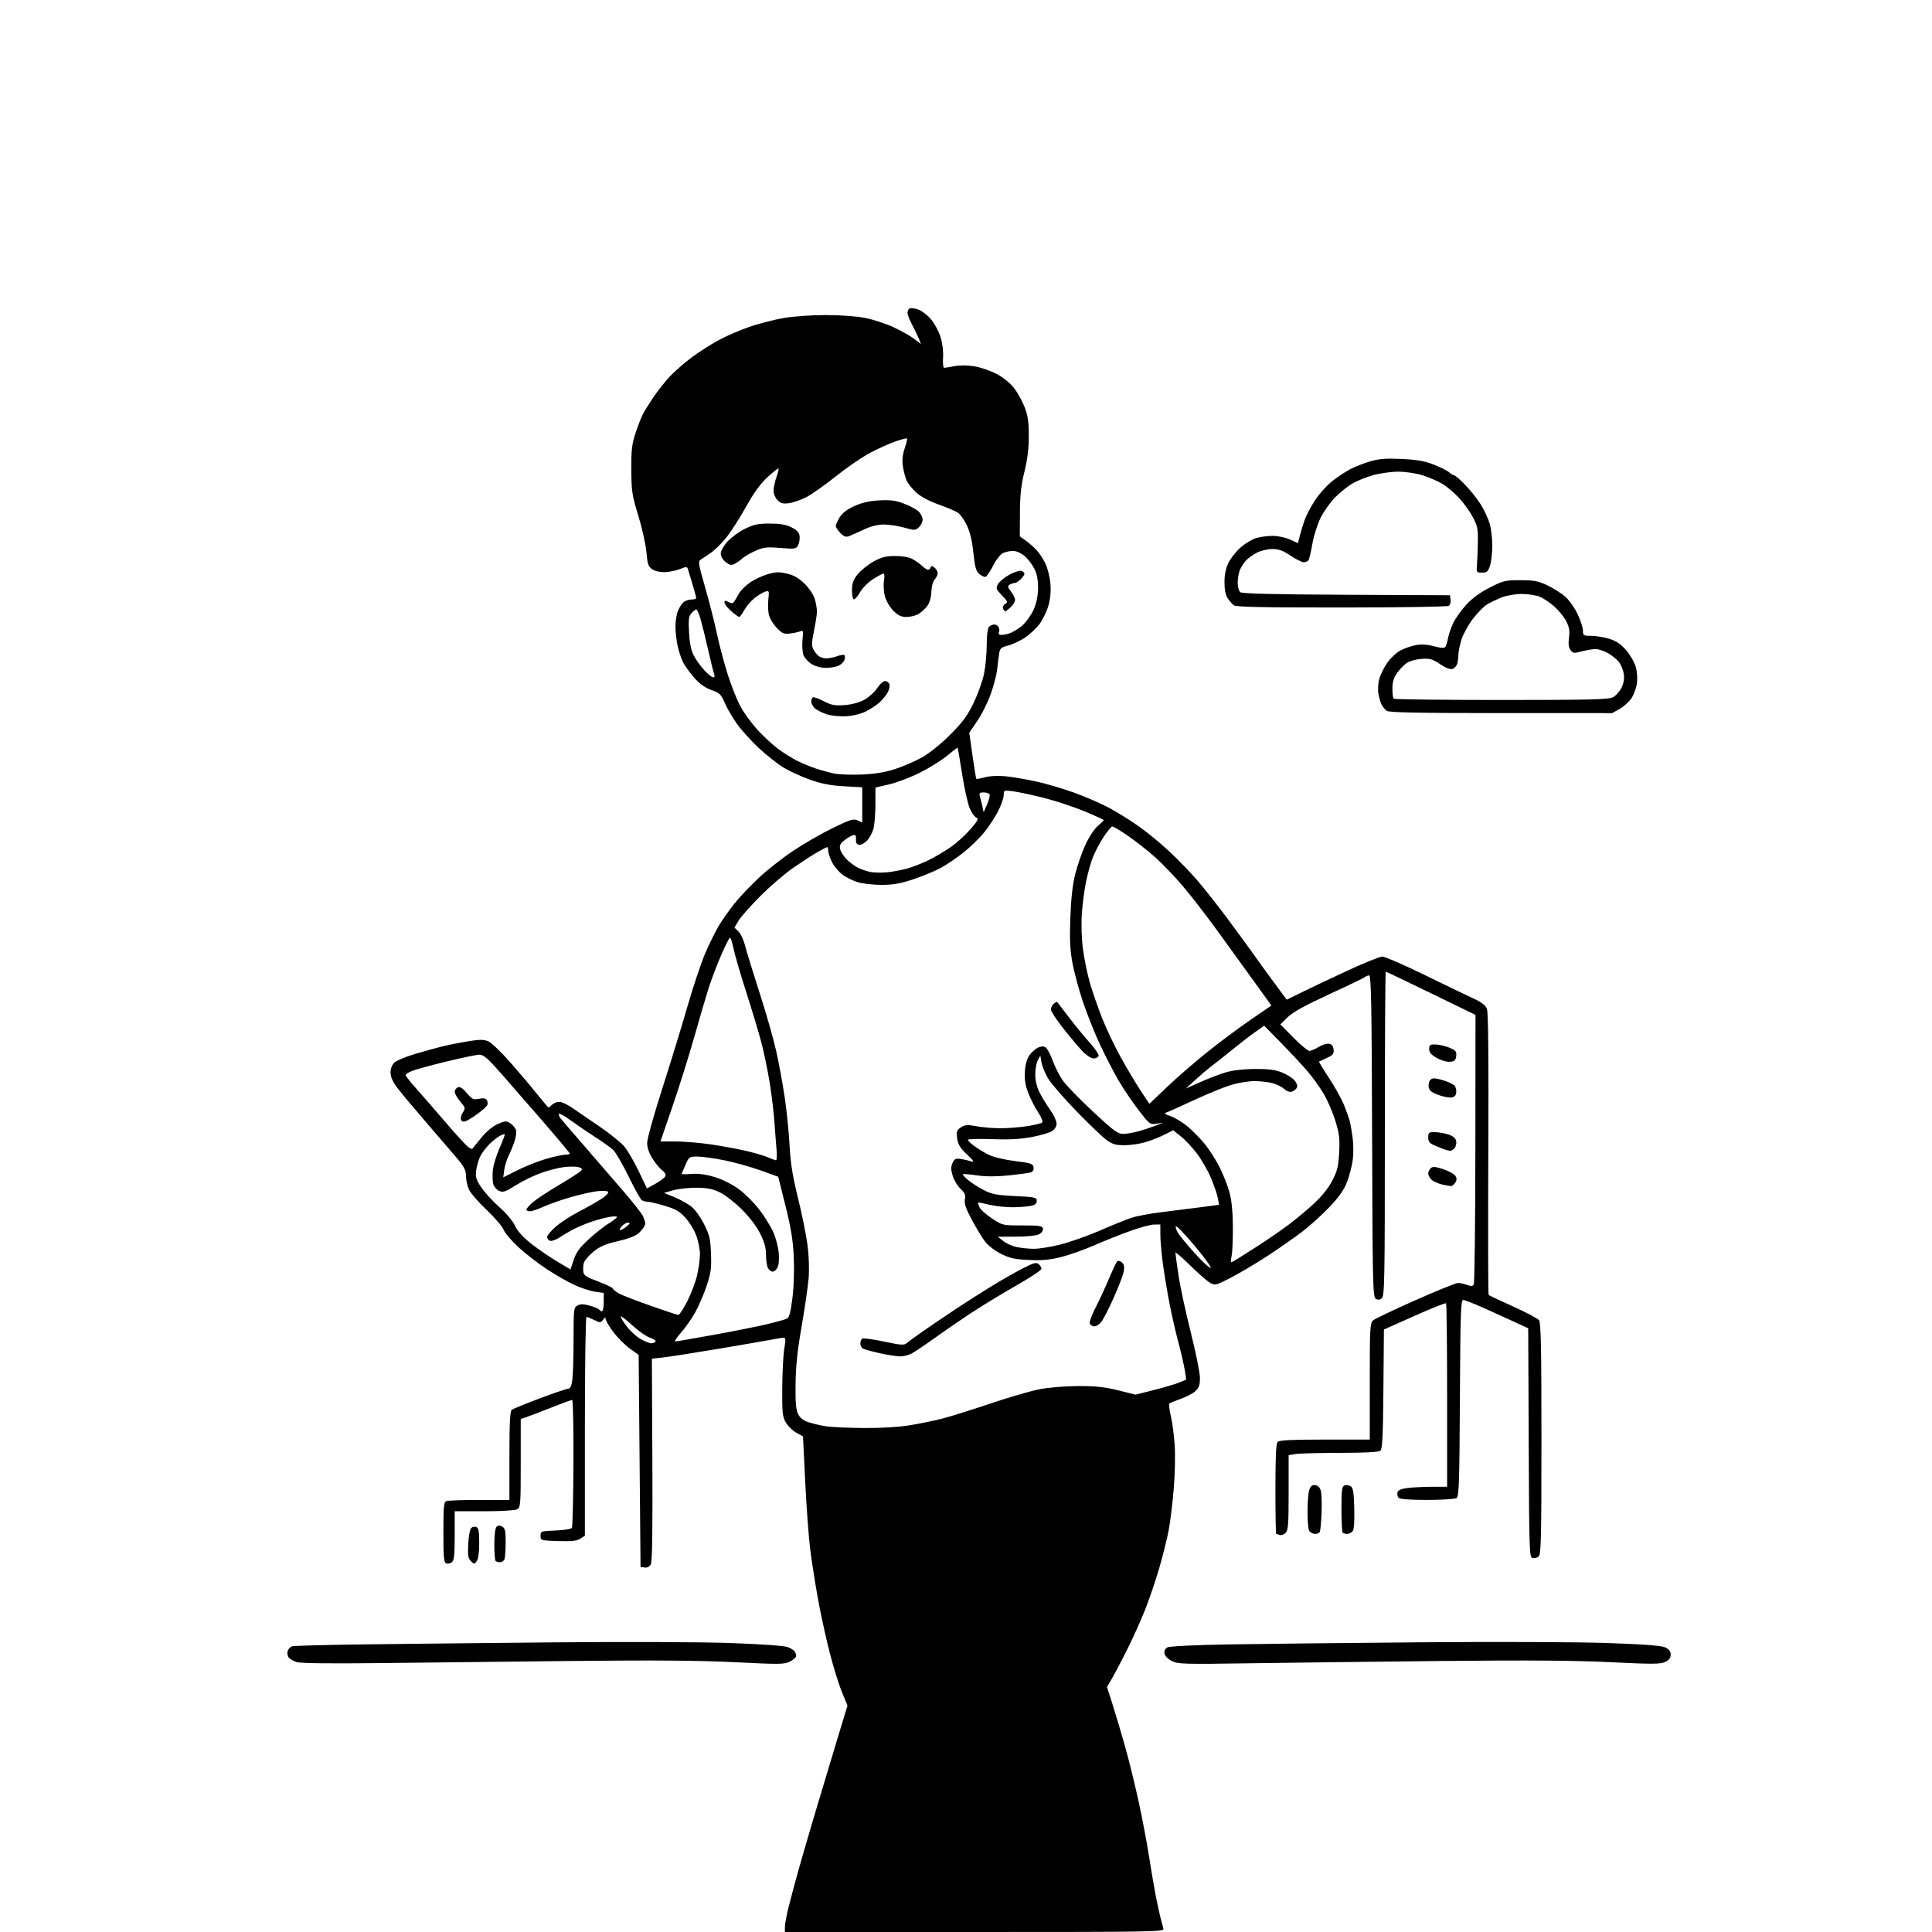 <svg version="1.1" xmlns="http://www.w3.org/2000/svg" xmlns:xlink="http://www.w3.org/1999/xlink" width="1024" height="1024" viewBox="0 0 1024 1024"><path stroke="none" fill="black" fill-rule="evenodd" d="M516.567,1024.0L416.0,1024.0L416.015,1021.25C416.024,1019.737 416.934,1014.9 418.037,1010.5C419.141,1006.1 421.427,997.55 423.118,991.5C424.809,985.45 428.874,971.5 432.153,960.5C435.431,949.5 440.604,932.285 443.648,922.245L449.182,903.99L446.198,896.745C444.557,892.76 441.608,883.2 439.645,875.5C437.682,867.8 434.939,855.2 433.549,847.5C432.159,839.8 430.346,828.325 429.521,822.0C428.695,815.675 427.474,799.43 426.808,785.9L425.598,761.3L422.093,759.4C420.165,758.355 417.668,755.925 416.544,754.0C414.716,750.87 414.511,748.914 414.606,735.5C414.665,727.25 415.159,717.913 415.705,714.75C416.461,710.367 416.409,709.0 415.485,709.0C414.818,709 411.849,709.469 408.886,710.043C405.924,710.616 393.15,712.823 380.5,714.947C367.85,717.071 354.8,719.108 351.5,719.473L345.5,720.138L345.767,773.603C345.952,810.605 345.7,827.691 344.95,829.094C344.26,830.382 343.069,831.008 341.682,830.811L339.5,830.5L339.0,774.302L338.5,718.105L333.86,714.802C331.308,712.986 327.37,709.037 325.11,706.027C322.849,703.017 321.0,699.893 321.0,699.086C321.0,697.98 320.668,698.072 319.654,699.459C318.382,701.198 318.125,701.209 315,699.65C313.181,698.742 311.312,698.0 310.846,698.0C310.381,698.0 310.0,724.09 310.0,755.977L310.0,813.954L307.616,815.516C305.788,816.714 303.046,817.011 295.866,816.789C286.619,816.504 286.5,816.468 286.5,814.0C286.5,811.567 286.714,811.492 294.469,811.204C298.853,811.041 302.742,810.417 303.113,809.817C303.484,809.216 303.856,793.712 303.938,775.363C304.021,757.013 303.715,742.0 303.259,742.0C302.803,742.0 298.621,743.512 293.965,745.359C289.309,747.207 283.363,749.494 280.75,750.442L276,752.165L276.0,775.548C276.0,797.641 275.893,798.987 274.066,799.965C272.97,800.551 265.383,801.0 256.566,801.0L241.0,801.0L241.0,813.878C241,824.055 240.688,827.014 239.513,827.989C238.695,828.668 237.345,828.963 236.513,828.643C235.25,828.159 235,825.43 235,812.138C235,798.54 235.231,796.125 236.582,795.607C237.452,795.273 245.327,795.0 254.082,795.0L270.0,795.0L270.0,771.622C270.0,754.117 270.314,747.995 271.25,747.251C271.938,746.704 278.655,743.949 286.179,741.128C293.702,738.308 300.503,736 301.293,736.0C302.242,736.0 302.943,734.43 303.364,731.36C303.714,728.809 304.0,719.149 304.0,709.896C304.0,693.786 304.09,693.022 306.116,691.938C307.709,691.086 309.324,691.111 312.642,692.04C315.067,692.719 317.291,693.663 317.585,694.137C317.878,694.612 318.541,695.0 319.059,695.0C319.577,695.0 320.0,692.811 320.0,690.136L320.0,685.272L315.529,684.659C313.07,684.322 308.182,682.742 304.666,681.148C301.151,679.554 294.5,675.763 289.887,672.724C285.274,669.685 278.524,664.47 274.886,661.136C271.249,657.801 267.667,653.594 266.926,651.786C266.186,649.979 262.127,645.24 257.907,641.256C253.687,637.272 249.506,632.479 248.617,630.605C247.728,628.731 246.989,625.466 246.975,623.349C246.954,620.237 246.045,618.428 242.225,613.898C239.626,610.817 232.286,602.267 225.912,594.898C219.539,587.529 212.677,579.328 210.662,576.673C208.118,573.32 207,570.814 207,568.462C207,566.35 207.762,564.368 209.029,563.188C210.145,562.148 214.982,560.121 219.779,558.682C224.575,557.244 231.2,555.41 234.5,554.607C237.8,553.803 243.931,552.585 248.123,551.899C254.212,550.904 256.353,550.904 258.757,551.899C260.412,552.585 265.777,557.726 270.678,563.323C275.579,568.92 282.012,576.538 284.974,580.25C287.936,583.963 290.535,587 290.751,587.0C290.966,587.0 291.818,586.325 292.643,585.5C293.468,584.675 295.168,584 296.421,584.0C297.674,584.0 300.679,585.373 303.1,587.05C305.52,588.728 312.058,593.201 317.628,596.991C323.199,600.781 329.182,605.596 330.924,607.691C332.667,609.786 336.076,615.642 338.501,620.705L342.91,629.909L347.537,627.324C350.081,625.901 352.411,624.093 352.713,623.305C353.024,622.496 352.29,621.191 351.027,620.306C349.797,619.445 347.488,616.686 345.896,614.174C343.999,611.184 343.0,608.286 343.0,605.776C343,603.668 346.573,590.819 350.94,577.222C355.307,563.625 361.348,543.923 364.365,533.439C367.382,522.956 371.644,510.22 373.835,505.137C376.026,500.054 379.322,493.409 381.16,490.368C382.997,487.328 386.75,482.044 389.5,478.625C392.25,475.206 398.112,469.054 402.527,464.954C406.941,460.855 415.119,454.461 420.7,450.747C426.281,447.033 435.613,441.676 441.439,438.844C450.691,434.345 452.346,433.837 454.516,434.825L457.0,435.957L457.0,426.624L457.0,417.291L447.25,416.732C440.08,416.321 435.339,415.403 429.335,413.26C424.844,411.658 418.598,408.806 415.456,406.923C412.313,405.04 406.398,400.393 402.311,396.595C398.224,392.798 392.934,386.948 390.556,383.595C388.177,380.243 385.268,375.239 384.09,372.475C382.177,367.989 381.423,367.264 377.045,365.71C373.696,364.52 370.819,362.468 367.968,359.234C365.673,356.63 362.996,352.925 362.021,351.0C361.045,349.075 359.741,345.115 359.123,342.201C358.505,339.286 358.0,334.659 358.0,331.919C358.0,329.178 358.605,325.488 359.345,323.718C360.085,321.948 361.436,319.881 362.348,319.125C363.26,318.369 365.13,317.75 366.503,317.75C367.876,317.75 369.0,317.404 369.0,316.98C369.0,316.557 368.075,313.126 366.945,309.355C365.815,305.585 364.71,301.952 364.489,301.283C364.184,300.356 363.236,300.421 360.522,301.555C358.561,302.375 355.007,303.13 352.625,303.234C350.008,303.348 347.303,302.773 345.791,301.783C343.617,300.358 343.199,299.154 342.605,292.6C342.229,288.452 340.295,279.757 338.306,273.279C335.008,262.535 334.683,260.402 334.612,249.0C334.546,238.472 334.898,235.404 336.845,229.55C338.116,225.727 339.861,221.227 340.722,219.55C341.584,217.872 344.115,213.8 346.346,210.5C348.577,207.2 352.449,202.305 354.951,199.623C357.453,196.94 362.65,192.388 366.5,189.507C370.35,186.626 376.875,182.45 381.0,180.226C385.125,178.003 392.55,174.813 397.5,173.137C402.45,171.461 410.496,169.395 415.381,168.545C420.411,167.67 430.078,167 437.673,167.0C445.824,167 454.108,167.609 458.792,168.553C463.031,169.408 469.765,171.637 473.756,173.507C477.746,175.377 482.625,178.138 484.598,179.643L488.185,182.378L486.739,178.939C485.943,177.048 484.327,173.707 483.146,171.515C481.966,169.323 481,166.762 481.0,165.824C481,164.886 481.459,163.834 482.02,163.488C482.58,163.141 484.598,163.372 486.503,164.001C488.409,164.63 491.493,166.926 493.357,169.104C495.221,171.282 497.52,175.524 498.466,178.53C499.51,181.85 500.051,186.159 499.843,189.5C499.64,192.749 499.91,194.984 500.5,194.958C501.05,194.933 503.515,194.524 505.979,194.049C508.627,193.538 512.905,193.579 516.445,194.149C519.738,194.679 525.081,196.525 528.319,198.25C531.88,200.149 535.532,203.126 537.567,205.791C539.416,208.213 541.908,212.739 543.103,215.847C544.78,220.207 545.28,223.673 545.292,231.0C545.302,237.612 544.598,243.388 542.974,250.0C541.196,257.241 540.627,262.449 540.582,271.9L540.522,284.3L543.489,286.4C545.121,287.555 547.669,289.747 549.149,291.271C550.63,292.796 552.832,296.087 554.041,298.586C555.251,301.084 556.467,305.945 556.743,309.386C557.074,313.51 556.706,317.496 555.665,321.072C554.796,324.057 552.701,328.38 551.009,330.678C549.317,332.976 545.814,336.259 543.225,337.974C540.636,339.69 536.612,341.573 534.283,342.159C530.606,343.085 529.986,343.638 529.574,346.363C529.313,348.088 528.83,351.909 528.502,354.853C528.173,357.797 526.598,363.785 525.001,368.16C523.405,372.534 520.216,378.871 517.915,382.242L513.732,388.37L515.438,400.423C516.376,407.053 517.291,412.624 517.471,412.804C517.651,412.984 519.756,412.603 522.149,411.956C524.815,411.236 529.017,411.038 533.0,411.443C536.575,411.806 543.775,413.025 549.0,414.152C554.225,415.278 563.45,417.998 569.5,420.195C575.55,422.393 583.875,426.019 588.0,428.254C592.125,430.488 599.095,434.833 603.488,437.908C607.882,440.984 615.307,447.095 619.988,451.488C624.67,455.882 631.342,462.803 634.815,466.87C638.288,470.936 645.046,479.491 649.834,485.882C654.621,492.272 660.761,500.65 663.477,504.5C666.194,508.35 671.471,515.63 675.204,520.677L681.99,529.855L690.245,525.797C694.785,523.566 705.653,518.424 714.396,514.37C723.139,510.317 731.373,507 732.695,507C734.017,507 743.964,511.328 754.799,516.617C765.635,521.907 777.328,527.543 780.784,529.143C785.307,531.236 787.362,532.815 788.114,534.776C788.818,536.611 789.052,561.713 788.83,611.667C788.648,652.458 788.73,686.063 789.011,686.344C789.292,686.625 795.142,689.385 802.011,692.477C808.88,695.568 815.062,698.837 815.75,699.74C816.718,701.012 817.0,715.162 817.0,762.569C817.0,814.837 816.788,823.931 815.548,824.96C814.749,825.623 813.287,826.009 812.298,825.819C810.594,825.491 810.486,822.289 810.242,764.743L809.985,704.013L803.242,700.897C799.534,699.183 792.103,695.805 786.73,693.39C781.356,690.976 776.305,689.0 775.506,689.0C774.256,689.0 774.013,696.315 773.776,741.037C773.538,785.999 773.296,793.203 772.0,794.022C771.175,794.543 764.178,794.976 756.45,794.985C747.668,794.994 741.993,794.593 741.316,793.916C740.719,793.319 740.442,792.028 740.698,791.045C741.041,789.735 742.542,789.094 746.333,788.638C749.175,788.297 754.987,788.013 759.25,788.009L767.0,788.0L767,739.667C767,713.083 766.751,691.084 766.446,690.779C766.141,690.474 758.603,693.478 749.696,697.455L733.5,704.685L733.236,736.232C733.027,761.248 732.693,768.01 731.622,768.899C730.727,769.641 723.566,770.027 710.386,770.043C699.449,770.056 688.812,770.334 686.75,770.661L683.0,771.256L683.0,791.056C683.0,808.02 682.767,811.091 681.371,812.486C680.475,813.382 679.088,813.864 678.289,813.558C677.49,813.251 676.648,813.0 676.418,813.0C676.188,813.0 676.0,802.29 676.0,789.2C676.0,772.022 676.334,765.066 677.2,764.2C678.066,763.334 685.022,763.0 702.2,763.0L726.0,763.0L726.0,732.155C726.0,704.011 726.153,701.18 727.75,699.825C728.712,699.008 738.787,694.213 750.137,689.17C761.487,684.126 771.695,680.0 772.822,680.0C773.948,680 776.099,680.467 777.602,681.039C779.65,681.818 780.53,681.76 781.118,680.81C781.548,680.113 781.934,647.678 781.974,608.732L782.046,537.922L758.484,526.461C745.525,520.157 734.715,515.0 734.461,515.0C734.207,515.0 734.0,553.645 734.0,600.878C734.0,678.013 733.839,686.889 732.416,688.07C731.267,689.023 730.375,689.096 729.166,688.333C727.636,687.368 727.479,680.34 727.244,602.141C727.038,533.269 726.741,517.0 725.694,517.0C724.982,517.0 723.972,517.384 723.45,517.853C722.927,518.323 714.4,522.433 704.5,526.987C691.769,532.843 685.343,536.389 682.548,539.1L678.597,542.933L685.538,549.966C689.356,553.835 693.159,556.998 693.99,556.996C694.82,556.994 697.014,556.07 698.864,554.942C700.714,553.814 703.189,553.028 704.364,553.195C705.851,553.407 706.596,554.331 706.815,556.235C707.083,558.559 706.556,559.232 703.315,560.706C701.217,561.66 699.34,562.539 699.145,562.658C698.95,562.778 701.268,566.616 704.297,571.188C707.326,575.76 710.912,582.2 712.268,585.5C713.623,588.8 715.065,592.85 715.472,594.5C715.878,596.15 716.555,600.2 716.975,603.5C717.395,606.8 717.393,611.975 716.97,615.0C716.548,618.025 715.204,623.141 713.984,626.37C712.362,630.665 709.853,634.257 704.633,639.758C700.71,643.894 694.125,649.841 690.0,652.974C685.875,656.107 677.744,661.782 671.931,665.585C666.117,669.388 657.504,674.515 652.79,676.978C644.691,681.209 644.07,681.375 641.51,680.005C640.019,679.208 635.245,675.057 630.9,670.781C626.555,666.506 623.0,663.442 623.0,663.974C623.0,664.505 623.716,669.791 624.591,675.72C625.466,681.649 628.39,695.275 631.089,706.0C633.788,716.725 635.997,727.659 635.998,730.298C636,734.074 635.491,735.567 633.61,737.311C632.295,738.529 628.808,740.371 625.86,741.403C622.912,742.435 620.192,743.554 619.815,743.89C619.439,744.225 619.772,747.2 620.555,750.5C621.339,753.8 622.267,760.775 622.617,766.0C622.967,771.225 622.733,781.709 622.096,789.298C621.46,796.887 620.251,806.728 619.409,811.167C618.567,815.606 616.317,824.609 614.409,831.173C612.502,837.737 609.116,847.696 606.886,853.304C604.655,858.912 600.408,868.344 597.448,874.265C594.488,880.187 590.866,887.079 589.399,889.582L586.732,894.132L589.818,903.816C591.516,909.142 594.5,919.2 596.449,926.166C598.399,933.132 601.556,945.974 603.465,954.702C605.374,963.431 607.879,976.631 609.03,984.036C610.182,991.441 611.792,1000.875 612.607,1005.0C613.422,1009.125 614.546,1014.3 615.104,1016.5C615.662,1018.7 616.348,1021.288 616.627,1022.25C617.108,1023.908 611.873,1024.0 516.567,1024.0zM200.5,881.48C175.948,881.771 159.293,881.579 157.376,880.981C155.657,880.446 153.708,879.353 153.043,878.552C152.379,877.751 152.12,876.197 152.469,875.099C152.817,874.001 153.867,872.861 154.801,872.566C155.736,872.272 172.7,871.82 192.5,871.564C212.3,871.307 257.975,870.82 294.0,870.481C330.641,870.137 371.616,870.292 387.0,870.834C403.076,871.401 415.738,872.286 417.48,872.964C419.118,873.603 420.799,874.659 421.214,875.313C421.63,875.966 421.976,877.051 421.985,877.724C421.993,878.398 420.54,879.704 418.755,880.627C415.768,882.171 413.443,882.202 389.505,881.007C370.641,880.065 346.612,879.887 302.0,880.357C268.175,880.713 222.5,881.218 200.5,881.48zM662.5,881.57C627.053,882.102 624.265,882.018 621.0,880.32C618.911,879.234 617.375,877.62 617.189,876.318C616.998,874.971 617.604,873.747 618.772,873.122C619.861,872.539 633.374,871.886 650.583,871.584C667.037,871.296 712.9,870.789 752.5,870.459C793.496,870.116 836.418,870.28 852.177,870.839C871.61,871.528 880.694,872.224 882.677,873.174C884.649,874.119 885.5,875.273 885.5,877.0C885.5,878.747 884.642,879.884 882.577,880.874C880.089,882.066 875.778,882.084 853.577,880.993C834.779,880.069 809.776,879.891 764.0,880.356C729.075,880.71 683.4,881.257 662.5,881.57zM252.682,827.42C251.418,829.149 251.292,829.149 249.582,827.439C248.117,825.974 247.865,824.353 248.167,818.36C248.37,814.347 249.06,810.54 249.701,809.899C250.341,809.259 251.571,809.005 252.433,809.336C253.671,809.811 254.0,811.581 254.0,817.777C254.0,822.686 253.507,826.292 252.682,827.42zM265.06,828.0C264.11,828.0 263.033,827.7 262.667,827.333C262.3,826.967 262.0,823.007 262.0,818.533C262.0,813.724 262.471,809.929 263.153,809.247C263.947,808.453 264.883,808.402 266.153,809.082C267.693,809.906 268.0,811.298 268.0,817.453C268.0,821.514 267.727,825.548 267.393,826.418C267.059,827.288 266.009,828.0 265.06,828.0zM697.141,813.0C696.183,813.0 694.86,812.46 694.2,811.8C693.44,811.04 693.0,807.214 693.0,801.365C693.0,796.286 693.451,790.945 694.002,789.496C694.732,787.575 695.594,786.948 697.184,787.181C698.58,787.385 699.627,788.484 700.092,790.234C700.491,791.737 700.654,797.036 700.452,802.009C700.251,806.982 699.815,811.49 699.484,812.026C699.153,812.562 698.099,813.0 697.141,813.0zM714.044,813.0C713.103,813.0 712.033,812.7 711.667,812.333C711.3,811.967 711.0,806.328 711.0,799.802C711.0,789.74 711.249,787.842 712.636,787.309C713.536,786.964 714.998,787.139 715.886,787.697C717.176,788.509 717.557,790.869 717.785,799.462C717.972,806.528 717.673,810.689 716.912,811.605C716.276,812.372 714.985,813.0 714.044,813.0zM457.5,756.879C466.772,756.949 476.128,756.404 482.0,755.452C487.225,754.606 494.993,753.021 499.261,751.932C503.53,750.843 515.005,747.257 524.761,743.964C534.518,740.671 546.325,737.234 551.0,736.327C555.895,735.376 564.59,734.663 571.5,734.644C580.751,734.618 585.604,735.136 592.687,736.902L601.873,739.193L611.687,736.719C617.084,735.358 623.128,733.563 625.117,732.729L628.735,731.213L627.933,726.137C627.491,723.345 626.01,716.885 624.641,711.781C623.272,706.676 621.217,697.775 620.075,692.0C618.933,686.225 617.332,676.775 616.518,671.0C615.703,665.225 615.028,657.913 615.018,654.75L615.0,649.0L611.75,649.022C609.962,649.034 604.225,650.576 599.0,652.45C593.775,654.323 585.225,657.736 580.0,660.034C574.775,662.332 566.94,665.115 562.588,666.219C556.616,667.733 552.434,668.126 545.532,667.824C538.095,667.499 535.333,666.908 530.736,664.659C527.555,663.103 523.831,660.278 522.216,658.197C520.639,656.164 517.434,650.911 515.094,646.525C511.87,640.481 510.979,637.853 511.416,635.672C511.877,633.367 511.414,632.255 509.092,630.086C507.498,628.597 505.628,625.492 504.938,623.186C503.96,619.925 503.945,618.416 504.868,616.391C505.876,614.177 506.536,613.863 509.277,614.289C511.05,614.566 513.553,615.126 514.84,615.536C516.597,616.095 516.02,615.184 512.528,611.885C508.857,608.416 507.758,606.614 507.319,603.345C506.83,599.699 507.069,599.001 509.305,597.536C511.468,596.119 512.706,596.029 517.607,596.935C520.775,597.521 526.461,598.0 530.242,598.0C534.023,598.0 540.353,597.508 544.308,596.906C548.264,596.305 551.899,595.434 552.386,594.97C552.892,594.489 551.933,592.105 550.154,589.419C548.439,586.829 546.086,582.188 544.926,579.105C543.387,575.016 542.927,571.941 543.223,567.737C543.485,564.018 544.35,561.002 545.661,559.237C546.779,557.731 548.746,555.967 550.033,555.315C551.499,554.572 552.995,554.462 554.036,555.019C554.951,555.509 556.723,558.742 557.975,562.205C559.226,565.667 561.742,570.548 563.565,573.052C565.388,575.555 572.529,582.868 579.435,589.302C590.154,599.289 592.467,600.998 595.246,600.988C597.036,600.982 600.75,600.35 603.5,599.585C606.25,598.82 610.3,597.486 612.5,596.621L616.5,595.048L612.967,595.594C609.537,596.125 609.257,595.912 603.418,588.321C600.11,584.019 595.311,576.9 592.754,572.5C590.196,568.1 585.843,559.67 583.079,553.768C580.316,547.865 576.266,537.74 574.08,531.268C571.893,524.795 569.353,515.45 568.435,510.5C567.146,503.55 566.888,498.084 567.303,486.5C567.671,476.192 568.49,468.898 569.921,463.182C571.065,458.607 573.499,451.626 575.327,447.667C577.162,443.696 580.075,439.273 581.826,437.8C583.572,436.331 585.0,434.931 585.0,434.688C585.0,434.446 580.388,432.333 574.75,429.993C569.112,427.653 559.466,424.466 553.313,422.912C547.159,421.357 539.847,419.783 537.063,419.414C532.081,418.753 532.0,418.785 532.0,421.4C532.0,422.861 530.688,426.657 529.084,429.834C527.48,433.011 524.124,438.119 521.627,441.185C519.13,444.251 514.254,449.003 510.793,451.746C507.332,454.489 502.025,458.118 499.0,459.811C495.975,461.503 489.384,464.263 484.352,465.944C477.217,468.328 473.458,469.0 467.261,469.0C462.892,469 457.201,468.363 454.614,467.584C452.027,466.806 448.351,464.98 446.446,463.526C444.54,462.073 442.086,459.128 440.991,456.982C439.896,454.836 439.0,452.162 439.0,451.04C439.0,449.918 438.743,449.0 438.428,449.0C438.114,449.0 435.751,450.215 433.178,451.699C430.605,453.184 424.9,456.876 420.5,459.905C416.1,462.933 408.219,469.706 402.986,474.955C397.753,480.205 392.526,486.11 391.371,488.079L389.27,491.657L391.42,493.726C392.602,494.864 394.167,498.204 394.896,501.148C395.626,504.092 399.059,515.275 402.525,526.0C405.992,536.725 409.995,550.745 411.422,557.155C412.848,563.566 414.874,574.591 415.924,581.655C416.973,588.72 418.126,600.125 418.485,607.0C418.981,616.482 420.062,623.242 422.963,635.0C425.066,643.525 427.339,654.775 428.014,660.0C428.728,665.533 428.966,672.841 428.585,677.5C428.224,681.9 426.555,693.375 424.876,703.0C422.668,715.661 421.779,724.095 421.662,733.5C421.539,743.374 421.864,747.221 423.013,749.5C424.033,751.521 425.807,752.92 428.449,753.785C430.606,754.492 434.65,755.451 437.435,755.918C440.221,756.385 449.25,756.817 457.5,756.879zM476.8,718.916C474.985,718.87 470.125,718.083 466.0,717.166C461.875,716.25 457.938,715.136 457.25,714.691C456.562,714.246 456.0,713.035 456.0,712.0C456.0,710.965 456.463,709.832 457.03,709.482C457.596,709.131 462.781,709.841 468.552,711.058C477.96,713.041 479.223,713.113 480.772,711.755C481.722,710.921 485.875,707.894 490.0,705.027C494.125,702.159 501.775,696.99 507.0,693.539C512.225,690.088 520.55,684.779 525.5,681.741C530.45,678.703 537.752,674.53 541.728,672.468C547.716,669.361 549.216,668.935 550.478,669.981C551.315,670.676 552.0,671.813 552.0,672.507C552.0,673.202 545.848,677.267 538.33,681.542C530.811,685.817 519.898,692.467 514.08,696.321C508.261,700.175 499.545,706.176 494.712,709.658C489.879,713.139 484.613,716.666 483.012,717.494C481.41,718.322 478.614,718.962 476.8,718.916zM345.191,711.984C346.121,711.993 347.138,711.586 347.45,711.081C347.763,710.575 346.421,709.634 344.468,708.989C342.515,708.345 338.236,705.335 334.958,702.301C331.681,699.267 329.0,697.248 329.0,697.815C329.0,698.381 330.483,700.789 332.297,703.167C334.11,705.544 337.372,708.496 339.547,709.728C341.721,710.959 344.261,711.975 345.191,711.984zM357.868,711.0C358.439,711.0 367.59,709.428 378.203,707.506C388.816,705.584 401.55,703.046 406.5,701.866C411.45,700.686 416.235,699.345 417.134,698.887C418.343,698.271 419.093,695.401 420.015,687.875C420.745,681.919 421.035,672.887 420.715,666.099C420.302,657.343 419.225,650.727 416.323,639.106L412.478,623.711L403.224,620.372C398.135,618.535 389.519,616.125 384.078,615.016C378.637,613.907 372.168,613.0 369.701,613.0C365.379,613.0 365.152,613.153 363.393,617.25C362.39,619.587 361.429,621.763 361.257,622.085C361.084,622.406 363.401,622.465 366.403,622.216C370.193,621.902 373.989,622.409 378.811,623.874C383.042,625.159 388.076,627.691 391.686,630.348C394.946,632.748 399.791,637.589 402.452,641.106C405.113,644.623 408.395,649.889 409.745,652.809C411.096,655.728 412.436,660.716 412.724,663.893C413.04,667.375 412.788,670.528 412.089,671.834C411.451,673.025 410.286,674.0 409.5,674.0C408.714,674.0 407.605,673.13 407.035,672.066C406.466,671.002 406.0,667.839 406.0,665.037C406.0,661.316 405.155,658.27 402.865,653.734C400.987,650.013 397.08,644.889 393.115,640.948C389.477,637.331 384.25,633.29 381.5,631.967C377.619,630.101 374.822,629.556 369.0,629.532C364.875,629.514 359.347,630.125 356.716,630.889L351.933,632.279L357.296,634.458C360.246,635.657 364.245,637.848 366.184,639.327C368.231,640.888 371.132,644.818 373.104,648.7C376.09,654.578 376.541,656.487 376.84,664.499C377.13,672.275 376.79,674.777 374.524,681.556C373.063,685.925 370.359,692.207 368.515,695.516C366.672,698.825 363.288,703.663 360.997,706.266C358.705,708.87 357.297,711.0 357.868,711.0zM580.034,703.0C579.033,703.0 577.956,702.328 577.641,701.507C577.326,700.686 578.555,697.163 580.371,693.677C582.188,690.192 585.379,683.326 587.462,678.42C589.545,673.514 591.624,669.092 592.082,668.592C592.573,668.057 593.589,668.244 594.555,669.046C595.713,670.006 596.039,671.373 595.663,673.688C595.37,675.492 593.005,681.73 590.408,687.55C587.81,693.37 584.823,699.227 583.77,700.566C582.717,701.905 581.036,703.0 580.034,703.0zM359.521,696.945C360.083,696.975 362.209,693.737 364.246,689.75C366.284,685.763 368.63,679.575 369.46,676.0C370.291,672.425 370.977,667.379 370.985,664.788C370.993,662.196 370.106,657.696 369.014,654.788C367.921,651.879 365.316,647.635 363.225,645.355C360.194,642.051 357.991,640.784 352.354,639.105C348.466,637.947 344.433,636.993 343.392,636.985C342.351,636.976 340.912,636.597 340.194,636.141C339.476,635.686 336.276,629.955 333.083,623.407C329.89,616.858 326.203,610.536 324.889,609.357C323.575,608.179 319.005,604.949 314.733,602.18C310.461,599.411 304.702,595.483 301.936,593.453C299.169,591.422 296.638,590.029 296.311,590.356C295.983,590.684 296.339,591.75 297.102,592.726C297.865,593.702 303.667,600.457 309.995,607.738C316.323,615.019 325.464,625.594 330.309,631.238C335.154,636.882 339.767,642.715 340.559,644.2C341.352,645.686 342.0,647.633 342.0,648.527C342.0,649.422 340.746,651.408 339.213,652.941C337.13,655.024 334.213,656.249 327.648,657.797C320.817,659.407 317.886,660.672 314.438,663.498C312,665.495 309.742,668.179 309.42,669.463C309.098,670.746 308.984,672.84 309.167,674.116C309.437,675.996 310.919,676.959 316.993,679.197C321.114,680.716 324.643,682.428 324.834,683.001C325.024,683.573 326.603,684.793 328.34,685.71C330.078,686.627 337.575,689.518 345.0,692.134C352.425,694.75 358.959,696.915 359.521,696.945zM304.099,667.669C305.444,663.669 307.269,661.19 312.168,656.71C315.651,653.525 320.413,649.77 322.75,648.365C325.087,646.96 327.0,645.461 327.0,645.034C327.0,644.607 325.087,644.616 322.75,645.054C320.413,645.492 316.25,646.611 313.5,647.541C310.75,648.472 306.71,650.142 304.522,651.253C302.335,652.364 298.858,654.389 296.797,655.753C294.736,657.117 292.363,657.97 291.525,657.648C290.686,657.326 290.0,656.412 290.0,655.616C290.0,654.821 292.025,652.387 294.5,650.209C296.975,648.03 302.263,644.561 306.25,642.499C310.238,640.438 315.636,637.412 318.246,635.774C320.856,634.136 322.709,632.337 322.362,631.776C321.981,631.161 319.657,631 316.503,631.371C313.628,631.709 307.276,633.138 302.387,634.548C297.499,635.957 291.083,638.211 288.129,639.555C285.175,640.9 281.913,642.0 280.879,642.0C279.846,642.0 279.0,641.597 279.0,641.104C279.0,640.611 280.501,638.889 282.336,637.278C284.172,635.666 290.455,631.524 296.299,628.072C302.143,624.62 307.404,621.219 307.989,620.513C308.797,619.54 308.434,619.075 306.487,618.586C305.075,618.232 301.575,618.242 298.71,618.609C295.844,618.976 290.445,620.366 286.711,621.699C282.977,623.031 276.995,625.957 273.416,628.2C267.762,631.746 266.592,632.135 264.482,631.174C263.147,630.566 261.763,628.903 261.406,627.48C261.048,626.056 260.963,622.778 261.217,620.196C261.47,617.613 263.068,612.355 264.767,608.512C266.467,604.669 267.703,601.37 267.514,601.181C267.326,600.992 266.147,601.386 264.895,602.056C263.642,602.727 261.19,604.676 259.444,606.387C257.699,608.099 255.528,610.955 254.619,612.733C253.71,614.511 252.713,617.886 252.402,620.233C251.918,623.891 252.296,625.185 255.049,629.304C256.815,631.947 261.145,636.672 264.671,639.804C268.374,643.094 271.864,647.247 272.934,649.635C274.126,652.297 277.049,655.582 281.143,658.86C284.639,661.66 290.844,665.951 294.931,668.395L302.362,672.839L304.099,667.669zM641.612,672.0C642.382,672.0 638.634,666.789 633.283,660.42C627.932,654.051 623.387,649.34 623.183,649.952C622.979,650.564 623.6,652.287 624.563,653.782C625.526,655.277 629.441,659.987 633.263,664.25C637.085,668.513 640.842,672.0 641.612,672.0zM652.56,669.0C652.841,669.0 654.067,668.38 655.285,667.623C656.503,666.866 661.55,663.655 666.5,660.487C671.45,657.32 678.816,652.249 682.87,649.218C686.923,646.187 693.148,640.987 696.702,637.662C700.756,633.87 704.318,629.358 706.258,625.558C708.829,620.525 709.427,618.022 709.798,610.762C710.175,603.361 709.849,600.761 707.663,593.762C706.243,589.218 703.469,582.826 701.498,579.558C699.527,576.289 695.803,571.114 693.224,568.058C690.644,565.001 684.372,558.255 679.286,553.066L670.04,543.632L665.27,547.001C662.646,548.854 657.125,553.114 653.0,556.466C648.875,559.819 643.925,563.747 642.0,565.196C640.075,566.644 636.25,569.885 633.5,572.398L628.5,576.967L636.234,573.516C640.487,571.618 646.562,569.294 649.734,568.352C653.294,567.294 659.134,566.612 665.0,566.569C671.841,566.519 675.787,566.997 679.099,568.275C681.629,569.252 684.679,571.094 685.878,572.37C687.175,573.75 687.805,575.344 687.436,576.306C687.095,577.196 685.919,578.208 684.823,578.556C683.537,578.964 682.062,578.48 680.665,577.19C679.474,576.091 676.7,574.701 674.5,574.101C672.3,573.502 667.96,573.009 664.855,573.006C661.751,573.003 656.126,573.945 652.355,575.099C648.585,576.254 639.875,579.814 633.0,583.011C626.125,586.208 619.6,589.141 618.5,589.528C616.812,590.123 617.128,590.45 620.531,591.627C622.748,592.393 626.714,594.799 629.345,596.973C631.976,599.147 636.076,603.305 638.456,606.213C640.836,609.121 644.395,614.678 646.365,618.563C648.334,622.448 650.722,628.523 651.67,632.063C652.828,636.385 653.412,642.444 653.447,650.5C653.476,657.1 653.174,663.962 652.775,665.75C652.376,667.538 652.28,669.0 652.56,669.0zM547.622,661.893C550.439,661.952 556.964,660.923 562.122,659.607C567.28,658.291 576.675,654.963 583.0,652.212C589.325,649.461 596.75,646.449 599.5,645.518C602.25,644.587 609.45,643.223 615.5,642.488C621.55,641.752 630.92,640.571 636.322,639.864L646.143,638.577L645.487,635.039C645.127,633.092 643.517,628.35 641.91,624.5C640.304,620.65 636.972,614.817 634.507,611.537C632.042,608.257 628.175,604.11 625.914,602.32L621.802,599.066L617.151,601.422C614.593,602.717 610.056,604.502 607.068,605.388C604.081,606.275 599.086,607.0 595.969,607.0C591.314,607.0 589.603,606.49 586.4,604.148C584.255,602.579 577.051,595.68 570.391,588.816C563.731,581.952 557.012,574.169 555.459,571.521C553.907,568.872 552.361,565.084 552.023,563.103L551.409,559.5L550.062,561.951C549.321,563.299 548.714,566.679 548.714,569.461C548.714,572.726 549.517,576.112 550.977,579.01C552.221,581.479 554.761,585.639 556.62,588.252C558.479,590.866 560.0,594.118 560.0,595.479C560.0,596.98 559.066,598.566 557.629,599.508C556.324,600.362 551.487,601.776 546.879,602.648C540.88,603.784 534.878,604.106 525.75,603.781C518.737,603.531 513.0,603.68 513.0,604.112C513.0,604.545 514.462,605.995 516.25,607.335C518.038,608.675 521.468,610.76 523.874,611.969C526.51,613.294 532.069,614.645 537.874,615.372C546.472,616.448 547.533,616.804 547.808,618.703C548.005,620.057 547.461,621.035 546.308,621.399C545.314,621.713 540.105,622.424 534.734,622.979C528.155,623.659 522.641,623.658 517.835,622.977C513.912,622.42 510.525,622.142 510.309,622.358C510.092,622.574 511.349,623.957 513.1,625.431C514.852,626.905 518.583,629.297 521.393,630.747C525.747,632.994 528.196,633.465 538.0,633.941C548.627,634.458 549.5,634.651 549.5,636.49C549.5,637.892 548.614,638.67 546.5,639.122C544.85,639.475 540.575,639.81 537.0,639.866C533.425,639.923 527.804,639.335 524.508,638.559C521.213,637.784 518.453,637.229 518.375,637.325C518.297,637.421 518.609,638.494 519.069,639.708C519.528,640.923 522.477,643.623 525.62,645.708C531.332,649.497 531.343,649.5 541.903,649.5C551.01,649.5 552.515,649.732 552.795,651.183C552.98,652.138 552.122,653.414 550.81,654.135C549.406,654.908 544.657,655.424 538.695,655.453L528.891,655.5L531.695,657.739C533.238,658.971 536.3,660.385 538.5,660.882C540.7,661.379 544.805,661.834 547.622,661.893zM328.734,652.0C329.309,652.0 330.841,651.115 332.139,650.033C333.933,648.539 334.117,648.059 332.905,648.033C332.028,648.015 330.495,648.9 329.5,650.0C328.505,651.1 328.16,652.0 328.734,652.0zM769.429,628.585C768.918,628.697 766.723,628.374 764.55,627.868C762.378,627.362 759.79,626.215 758.8,625.319C757.81,624.423 757.0,622.915 757.0,621.967C757.0,621.02 757.624,619.727 758.387,619.094C759.447,618.214 761.018,618.362 765.052,619.721C767.955,620.7 770.816,622.288 771.41,623.25C772.176,624.492 772.18,625.491 771.423,626.69C770.837,627.62 769.939,628.473 769.429,628.585zM274.617,620.077C278.953,617.91 285.866,615.206 289.98,614.068C294.094,612.931 298.481,612.0 299.73,612.0C300.978,612.0 302.0,611.743 302.0,611.428C302.0,611.114 295.9,603.802 288.444,595.178C280.988,586.555 270.827,574.888 265.864,569.25C258.656,561.062 256.304,559 254.17,559C252.702,559 244.751,560.644 236.503,562.654C228.255,564.664 220.043,566.92 218.253,567.668C216.464,568.415 215.0,569.394 215.0,569.843C215.0,570.292 217.378,573.323 220.284,576.58C223.19,579.836 230.202,587.9 235.865,594.5C241.528,601.1 247.037,607.125 248.107,607.89C249.178,608.654 250.176,609.104 250.325,608.89C250.474,608.675 252.588,606.068 255.021,603.095C257.748,599.764 261.11,596.954 263.785,595.771C267.752,594.016 268.327,593.984 270.486,595.399C271.785,596.25 273.132,597.84 273.478,598.931C273.825,600.023 273.442,602.847 272.628,605.208C271.814,607.569 270.393,610.99 269.471,612.81C268.548,614.631 267.555,617.897 267.264,620.069L266.734,624.017L274.617,620.077zM411.3,614.961C411.739,614.982 411.865,612.413 411.579,609.25C411.292,606.087 410.791,599.502 410.466,594.616C410.14,589.73 408.991,580.28 407.911,573.616C406.832,566.952 404.802,557.225 403.401,552.0C402,546.775 398.419,534.913 395.443,525.639C392.467,516.365 389.485,506.128 388.816,502.889C388.147,499.65 387.289,497.0 386.909,497.0C386.529,497.0 384.419,501.163 382.22,506.25C380.021,511.337 377.066,519.1 375.653,523.5C374.241,527.9 370.802,539.6 368.011,549.5C365.221,559.4 360.037,575.938 356.493,586.25L350.048,605.0L358.146,605.0C362.599,605.0 371.026,605.708 376.872,606.573C382.717,607.438 391.1,608.985 395.5,610.01C399.9,611.036 405.075,612.561 407.0,613.398C408.925,614.236 410.86,614.939 411.3,614.961zM768.628,609.921C768.007,609.878 766.825,609.622 766.0,609.353C765.175,609.084 762.812,608.151 760.75,607.28C757.665,605.977 757.0,605.191 757.0,602.848C757.0,600.21 757.277,600.006 760.75,600.076C762.812,600.118 766.075,600.718 768.0,601.41C770.351,602.255 771.607,603.397 771.827,604.889C772.006,606.111 771.614,607.76 770.954,608.555C770.295,609.35 769.248,609.964 768.628,609.921zM246.712,594.325C245.59,594.728 244.711,594.411 244.352,593.475C244.038,592.655 244.475,590.924 245.325,589.627C246.779,587.408 246.7,587.069 243.976,583.884C242.384,582.023 241.063,579.698 241.041,578.719C241.018,577.739 241.75,576.649 242.668,576.297C243.823,575.854 245.287,576.791 247.435,579.35C250.209,582.654 250.887,582.973 253.869,582.376C256.141,581.922 257.459,582.125 258.009,583.014C258.452,583.732 258.585,584.918 258.304,585.65C258.023,586.382 255.702,588.489 253.147,590.333C250.591,592.176 247.695,593.972 246.712,594.325zM618.388,576.277C623.446,571.45 632.966,563.18 639.543,557.899C646.119,552.618 656.534,544.843 662.687,540.621L673.874,532.944L665.415,521.222C660.763,514.775 651.947,502.584 645.825,494.131C639.703,485.678 631.191,474.653 626.909,469.631C622.627,464.609 616.128,457.813 612.467,454.529C608.806,451.244 602.398,446.182 598.227,443.279C594.056,440.375 590.161,438.019 589.572,438.043C588.982,438.067 586.842,440.655 584.816,443.793C582.79,446.932 580.256,451.75 579.185,454.5C578.115,457.25 576.519,462.994 575.638,467.264C574.758,471.534 573.749,479.184 573.395,484.264C573.011,489.784 573.249,497.322 573.988,503.0C574.667,508.225 576.306,516.25 577.631,520.833C578.956,525.416 581.856,533.797 584.076,539.457C586.296,545.118 590.831,554.643 594.154,560.625C597.476,566.606 602.218,574.55 604.692,578.277L609.19,585.055L618.388,576.277zM769.0,581.718C767.625,581.838 764.475,581.152 762.0,580.195C758.481,578.834 757.435,577.896 757.199,575.892C757.034,574.482 757.526,572.808 758.293,572.172C759.357,571.289 760.881,571.369 764.724,572.511C767.494,573.333 770.299,574.655 770.957,575.448C771.615,576.241 772.006,577.927 771.827,579.195C771.596,580.824 770.767,581.564 769.0,581.718zM768.5,562.759C766.784,562.907 763.787,562.037 761.5,560.727C758.532,559.028 757.5,557.799 757.5,555.968C757.5,553.793 757.916,553.513 761.0,553.61C762.925,553.671 766.218,554.449 768.319,555.338C771.601,556.728 772.092,557.345 771.819,559.728C771.558,561.999 770.958,562.547 768.5,562.759zM579.596,561.0C578.369,561.0 575.829,559.351 573.821,557.25C571.85,555.188 567.259,549.744 563.618,545.154C559.978,540.564 557.0,536.006 557.0,535.027C557.0,534.047 557.686,532.676 558.524,531.98C559.362,531.284 560.187,530.892 560.356,531.107C560.525,531.323 563.418,535.1 566.784,539.5C570.15,543.9 575.128,549.952 577.845,552.949C580.561,555.946 582.56,558.984 582.285,559.699C582.011,560.415 580.8,561.0 579.596,561.0zM470.0,462.351C473.025,462.076 477.975,461.151 481.0,460.296C484.025,459.442 489.2,457.393 492.5,455.744C495.8,454.095 501.013,450.99 504.084,448.845C507.155,446.699 511.796,442.478 514.397,439.465C518.313,434.929 518.841,433.876 517.466,433.349C516.553,432.998 514.984,430.795 513.98,428.452C512.975,426.11 511.166,417.962 509.958,410.347C508.75,402.731 507.681,396.403 507.582,396.284C507.483,396.166 504.949,398.1 501.951,400.583C498.953,403.066 492.45,407.112 487.5,409.575C482.55,412.037 475.238,414.809 471.25,415.735L464.0,417.417L463.994,426.459C463.991,431.431 463.504,437.245 462.912,439.378C462.32,441.51 460.737,444.354 459.394,445.697C458.052,447.039 456.176,447.977 455.227,447.78C454.066,447.539 453.557,446.57 453.673,444.825C453.807,442.806 453.457,442.329 452.101,442.684C451.142,442.935 449.084,444.155 447.527,445.397C445.292,447.179 444.829,448.183 445.328,450.17C445.675,451.554 447.197,453.924 448.709,455.436C450.221,456.948 452.818,458.899 454.479,459.772C456.141,460.644 459.075,461.694 461.0,462.105C462.925,462.516 466.975,462.627 470.0,462.351zM523.226,426.23C524.253,423.881 524.821,421.519 524.488,420.98C524.154,420.441 522.731,420.0 521.324,420.0C519.149,420.0 518.862,420.336 519.407,422.25C519.76,423.488 520.343,425.85 520.704,427.5L521.359,430.5L523.226,426.23zM456.5,410.528C463.439,410.257 468.847,409.392 474.167,407.702C478.383,406.362 484.86,403.573 488.56,401.504C492.59,399.25 498.61,394.419 503.575,389.454C510.176,382.852 512.696,379.445 515.958,372.705C518.211,368.051 520.709,361.151 521.509,357.372C522.31,353.592 522.973,346.652 522.983,341.95C522.993,336.655 523.457,332.943 524.2,332.2C524.86,331.54 526.162,331.0 527.093,331.0C528.024,331.0 529.061,331.716 529.396,332.59C529.732,333.465 529.773,334.559 529.487,335.021C529.201,335.484 529.354,336.101 529.828,336.393C530.301,336.686 532.365,336.462 534.415,335.896C536.464,335.33 539.856,333.318 541.951,331.425C544.047,329.532 546.749,325.687 547.956,322.881C549.409,319.503 550.163,315.679 550.187,311.568C550.212,307.207 549.607,304.15 548.155,301.304C547.018,299.075 544.683,296.07 542.967,294.626C541.182,293.123 538.616,292.0 536.97,292.0C535.388,292.0 532.998,292.5 531.658,293.11C530.276,293.74 527.983,296.638 526.361,299.807C524.787,302.88 523.006,305.546 522.401,305.73C521.797,305.915 520.321,305.263 519.121,304.283C517.325,302.816 516.759,300.817 515.921,293.0C515.238,286.616 514.091,281.81 512.427,278.348C511.064,275.515 508.919,272.522 507.661,271.697C506.402,270.873 501.81,268.933 497.455,267.387C492.547,265.645 488.046,263.231 485.615,261.038C483.459,259.092 481.131,256.15 480.442,254.5C479.754,252.85 478.889,249.475 478.521,247.0C478.06,243.906 478.365,240.986 479.497,237.655C480.403,234.991 480.96,232.627 480.736,232.403C480.512,232.178 477.788,232.869 474.682,233.937C471.577,235.006 465.541,237.719 461.268,239.968C456.996,242.216 448.775,247.842 443.0,252.469C437.225,257.096 430.167,262.072 427.315,263.527C424.463,264.982 420.353,266.411 418.181,266.703C415.041,267.124 413.799,266.799 412.116,265.116C410.943,263.943 410.0,261.719 410.0,260.126C410.0,258.545 410.68,255.325 411.511,252.97C412.342,250.615 412.848,248.515 412.636,248.303C412.424,248.091 409.826,250.134 406.862,252.843C403.126,256.258 399.656,261.021 395.547,268.374C392.288,274.207 387.671,281.463 385.288,284.5C382.905,287.536 379.215,291.253 377.088,292.76C374.961,294.267 372.447,295.959 371.501,296.52C369.913,297.462 370.088,298.608 373.789,311.52C375.993,319.209 378.766,330.116 379.953,335.757C381.139,341.398 383.699,351.073 385.641,357.257C387.584,363.441 390.729,371.308 392.63,374.74C394.531,378.171 398.654,383.752 401.792,387.142C404.929,390.531 409.766,394.98 412.54,397.029C415.313,399.078 419.814,401.873 422.541,403.239C425.269,404.606 429.784,406.471 432.575,407.384C435.367,408.297 439.642,409.466 442.075,409.982C444.509,410.497 451.0,410.743 456.5,410.528zM448.529,379.626C445.043,379.835 440.673,379.392 438.169,378.575C435.787,377.798 432.974,376.382 431.919,375.427C430.863,374.471 430.0,372.886 430.0,371.904C430.0,370.922 430.372,369.888 430.827,369.607C431.281,369.326 433.869,370.237 436.577,371.631C440.727,373.768 442.468,374.094 447.665,373.705C451.576,373.413 455.414,372.37 458.165,370.854C460.549,369.539 463.588,366.785 464.918,364.732C466.247,362.679 468.112,361.0 469.061,361.0C470.01,361.0 471.056,361.704 471.386,362.563C471.716,363.423 471.354,365.336 470.582,366.813C469.81,368.291 467.901,370.688 466.339,372.14C464.778,373.592 461.488,375.789 459.029,377.023C456.348,378.368 452.146,379.41 448.529,379.626zM795.5,377.952C750.676,377.94 736.119,377.644 734.913,376.718C734.041,376.048 732.862,374.6 732.295,373.5C731.728,372.4 730.96,369.819 730.589,367.765C730.218,365.71 730.414,362.175 731.025,359.907C731.635,357.64 733.577,353.735 735.34,351.229C737.103,348.723 740.264,345.78 742.366,344.69C744.468,343.599 748.11,342.348 750.46,341.909C753.325,341.373 756.493,341.575 760.078,342.521C764.06,343.571 765.606,343.637 766.136,342.78C766.527,342.147 767.142,340.058 767.502,338.136C767.863,336.215 769.089,332.661 770.228,330.239C771.366,327.817 774.46,323.47 777.102,320.578C780.311,317.068 784.466,314.022 789.612,311.411C796.812,307.756 797.878,307.501 805.908,307.52C813.206,307.537 815.365,307.955 820.247,310.298C823.408,311.815 827.641,314.502 829.653,316.269C831.666,318.036 834.592,322.186 836.156,325.491C837.719,328.796 838.999,332.738 838.999,334.25C839,336.825 839.274,337.0 843.318,337.0C845.694,337.0 849.938,337.683 852.75,338.518C856.531,339.641 858.887,341.201 861.798,344.508C863.963,346.968 866.298,350.992 866.986,353.452C867.73,356.108 867.967,359.736 867.569,362.389C867.201,364.844 865.896,368.342 864.67,370.162C863.444,371.981 860.654,374.481 858.47,375.718L854.5,377.967L795.5,377.952zM795.716,371.0C843.121,371.0 852.548,370.768 854.915,369.544C856.463,368.743 858.515,366.434 859.475,364.412C860.635,361.967 861.024,359.533 860.636,357.142C860.315,355.165 859.211,352.411 858.182,351.023C857.154,349.636 854.554,347.495 852.406,346.266C850.258,345.038 847.269,344.025 845.764,344.016C844.26,344.007 840.955,344.555 838.421,345.232C834.216,346.357 833.689,346.296 832.399,344.531C831.411,343.179 831.17,341.202 831.599,337.967C832.071,334.405 831.744,332.418 830.179,329.351C829.06,327.158 826.263,323.663 823.962,321.585C821.661,319.506 818.149,317.124 816.156,316.292C814.163,315.459 809.808,314.794 806.477,314.813C803.107,314.832 798.442,315.634 795.96,316.62C793.507,317.595 790.046,319.243 788.269,320.284C786.492,321.324 783.011,324.871 780.534,328.166C778.057,331.461 775.349,336.454 774.515,339.26C773.682,342.067 772.994,345.519 772.986,346.932C772.979,348.344 772.705,350.498 772.378,351.717C772.052,352.936 770.92,354.208 769.865,354.543C768.621,354.938 766.282,354.04 763.223,351.994C759.075,349.22 757.856,348.887 753.209,349.254C750.03,349.505 746.835,350.473 745.209,351.678C743.719,352.781 741.487,355.172 740.25,356.99C738.707,359.257 738.0,361.768 738.0,364.981C738.0,367.558 738.3,369.967 738.667,370.333C739.033,370.7 764.706,371.0 795.716,371.0zM377.992,359.0C378.754,359.0 378.952,358.342 378.518,357.25C378.135,356.288 376.707,350.55 375.344,344.5C373.981,338.45 372.189,331.137 371.362,328.25C370.535,325.363 369.51,323.0 369.084,323.0C368.658,323.0 367.508,323.886 366.528,324.969C365.031,326.624 364.819,328.262 365.2,335.219C365.516,340.973 366.292,344.72 367.743,347.5C368.892,349.7 371.393,353.188 373.301,355.25C375.209,357.312 377.32,359.0 377.992,359.0zM437.703,353.996C435.268,353.994 432.122,353.152 430.225,351.996C428.424,350.898 426.469,348.762 425.882,347.25C425.294,345.737 425.051,342.1 425.343,339.167C425.813,334.433 425.683,333.918 424.186,334.579C423.259,334.989 420.799,335.524 418.72,335.77C415.395,336.162 414.526,335.777 411.51,332.579C409.589,330.543 407.788,327.387 407.417,325.409C407.052,323.465 406.981,319.865 407.257,317.408C407.729,313.221 407.627,312.98 405.63,313.57C404.459,313.915 401.925,315.428 400.0,316.931C398.075,318.433 395.6,321.313 394.5,323.329C393.4,325.345 392.178,326.996 391.785,326.997C391.391,326.999 389.479,325.603 387.535,323.896C385.591,322.189 384.0,320.149 384.0,319.361C384.0,318.211 384.418,318.153 386.127,319.068C387.785,319.955 388.455,319.908 389.164,318.853C389.664,318.109 390.748,316.254 391.572,314.73C392.397,313.207 394.939,310.608 397.222,308.954C399.505,307.301 403.788,305.245 406.74,304.387C411.24,303.079 412.936,303.025 417.22,304.053C420.976,304.954 423.461,306.408 426.591,309.538C429.049,311.997 431.302,315.426 431.919,317.649C432.508,319.767 432.991,322.689 432.994,324.143C432.997,325.597 432.297,330.186 431.437,334.342C430.18,340.423 430.114,342.347 431.101,344.199C431.775,345.464 433.041,347.048 433.913,347.718C434.786,348.388 436.593,348.951 437.929,348.968C439.265,348.986 441.841,348.464 443.654,347.808C445.467,347.153 447.227,346.894 447.566,347.233C447.905,347.572 447.908,348.715 447.572,349.773C447.236,350.831 445.824,352.215 444.434,352.848C443.043,353.482 440.015,353.998 437.703,353.996zM480.496,327.0C477.646,327.0 476.042,326.242 473.49,323.69C471.638,321.838 469.669,318.484 469.021,316.077C468.384,313.711 468.158,310.025 468.519,307.887C468.88,305.749 468.774,304.0 468.284,304.0C467.793,304.0 465.309,305.321 462.763,306.935C460.183,308.572 457.108,311.667 455.817,313.927C454.543,316.158 453.05,317.83 452.5,317.642C451.95,317.455 451.528,315.216 451.562,312.667C451.61,309.078 452.292,307.208 454.587,304.372C456.216,302.358 459.924,299.369 462.827,297.73C467.066,295.335 469.323,294.739 474.302,294.703C478.115,294.675 481.654,295.268 483.5,296.244C485.15,297.116 487.494,298.768 488.708,299.915C489.923,301.062 491.348,302.0 491.875,302.0C492.402,302.0 493.023,301.438 493.254,300.75C493.582,299.775 494.041,299.802 495.337,300.872C496.252,301.627 497.0,302.942 497.0,303.794C497.0,304.646 496.28,306.138 495.4,307.111C494.466,308.142 493.732,310.885 493.637,313.69C493.535,316.723 492.741,319.485 491.488,321.166C490.394,322.632 488.306,324.544 486.846,325.416C485.386,326.287 482.528,327.0 480.496,327.0zM532.793,324.0C532.474,324.0 531.96,323.337 531.649,322.526C531.335,321.71 531.845,320.624 532.792,320.091C534.311,319.235 534.121,318.737 531.071,315.583C527.934,312.338 527.753,311.83 528.94,309.613C529.653,308.28 532.388,306.018 535.017,304.587C537.647,303.156 540.518,302.262 541.399,302.6C542.28,302.938 543.0,303.616 543.0,304.107C543.0,304.598 542.1,305.9 541.0,307.0C539.9,308.1 538.438,309.007 537.75,309.015C537.062,309.024 535.87,309.429 535.1,309.917C533.945,310.648 534.076,311.281 535.85,313.537C537.033,315.04 538.0,317.031 538.0,317.961C538.0,318.89 536.958,320.63 535.686,321.826C534.413,323.022 533.111,324.0 532.793,324.0zM710.941,321.985C667.966,321.997 655.032,321.717 653.837,320.75C652.988,320.062 651.552,318.387 650.646,317.027C649.578,315.424 649.0,312.46 649.0,308.593C649.0,304.595 649.686,301.213 651.084,298.327C652.23,295.96 655.128,292.297 657.525,290.187C659.921,288.078 663.648,285.823 665.807,285.176C667.966,284.529 671.93,284.01 674.616,284.022C677.302,284.034 681.402,284.907 683.727,285.963L687.955,287.882L689.013,283.691C689.594,281.386 690.755,277.617 691.593,275.316C692.43,273.015 694.855,268.44 696.982,265.149C699.109,261.858 703.219,257.292 706.115,255.003C709.012,252.713 713.452,249.791 715.984,248.508C718.515,247.226 723.232,245.407 726.466,244.467C731.012,243.145 734.747,242.871 742.923,243.257C750.862,243.633 755.071,244.366 759.799,246.198C763.264,247.541 766.981,249.396 768.061,250.32C769.14,251.244 770.411,252 770.885,252C771.36,252.0 773.924,254.243 776.583,256.984C779.242,259.725 782.914,264.338 784.742,267.234C786.57,270.13 788.726,274.719 789.533,277.432C790.34,280.144 790.975,285.544 790.944,289.432C790.913,293.319 790.35,298.075 789.694,300.0C788.685,302.957 788.035,303.5 785.5,303.5C782.682,303.5 782.518,303.287 782.793,300.0C782.953,298.075 783.172,292.675 783.279,288.0C783.451,280.407 783.171,278.926 780.652,274.117C779.101,271.157 775.748,266.506 773.2,263.783C770.653,261.06 766.625,257.692 764.249,256.3C761.872,254.907 757.204,252.92 753.875,251.884C750.49,250.831 744.876,250.0 741.139,250.0C737.464,250.0 731.486,250.824 727.856,251.83C724.225,252.837 719.233,254.845 716.763,256.293C714.293,257.741 710.169,261.058 707.599,263.665C705.029,266.271 701.569,271.162 699.909,274.533C698.25,277.904 696.302,284.057 695.582,288.207C694.861,292.356 693.959,296.257 693.577,296.876C693.195,297.494 692.054,298.0 691.041,298.0C690.029,298.0 686.861,296.425 684.0,294.5C679.998,291.807 677.776,291.0 674.36,291.0C671.918,291.0 668.251,291.856 666.21,292.903C664.17,293.949 661.517,295.862 660.317,297.153C659.116,298.444 657.653,300.767 657.067,302.315C656.48,303.863 656.0,306.846 656.0,308.943C656.0,311.04 656.604,313.256 657.342,313.869C658.284,314.65 675.067,315.06 713.592,315.241L768.5,315.5L768.837,317.887C769.023,319.2 768.573,320.655 767.837,321.122C767.102,321.588 741.499,321.976 710.941,321.985zM389.357,298.853C387.619,299.747 386.721,299.568 384.607,297.905C383.078,296.703 382.0,294.852 382.0,293.43C382.0,292.052 383.55,289.291 385.589,287.033C387.564,284.847 391.726,281.809 394.839,280.28C399.502,277.99 401.823,277.5 408.0,277.5C413.5,277.5 416.567,278.033 419.5,279.5C422.472,280.986 423.58,282.194 423.812,284.201C423.983,285.686 423.618,287.845 423.001,288.998C421.952,290.958 421.339,291.051 413.613,290.424C406.398,289.838 404.722,290.029 400.436,291.925C397.735,293.12 394.619,294.919 393.512,295.924C392.406,296.928 390.536,298.246 389.357,298.853zM450.199,284.09C448.364,284.807 447.402,284.493 445.449,282.54C444.102,281.193 443.002,279.508 443.004,278.795C443.006,278.083 443.918,276.007 445.03,274.183C446.377,271.973 448.958,269.993 452.756,268.254C456.778,266.413 460.679,265.519 465.98,265.223C471.923,264.892 474.667,265.245 479.064,266.904C482.124,268.059 485.611,269.921 486.814,271.041C488.016,272.161 489.0,274.116 489.0,275.384C489.0,276.652 488.109,278.497 487.02,279.482C485.147,281.177 484.721,281.185 479.204,279.637C475.995,278.737 471.148,278.004 468.434,278.01C465.229,278.016 461.573,278.925 458.0,280.605C454.975,282.028 451.465,283.596 450.199,284.09z"/></svg>